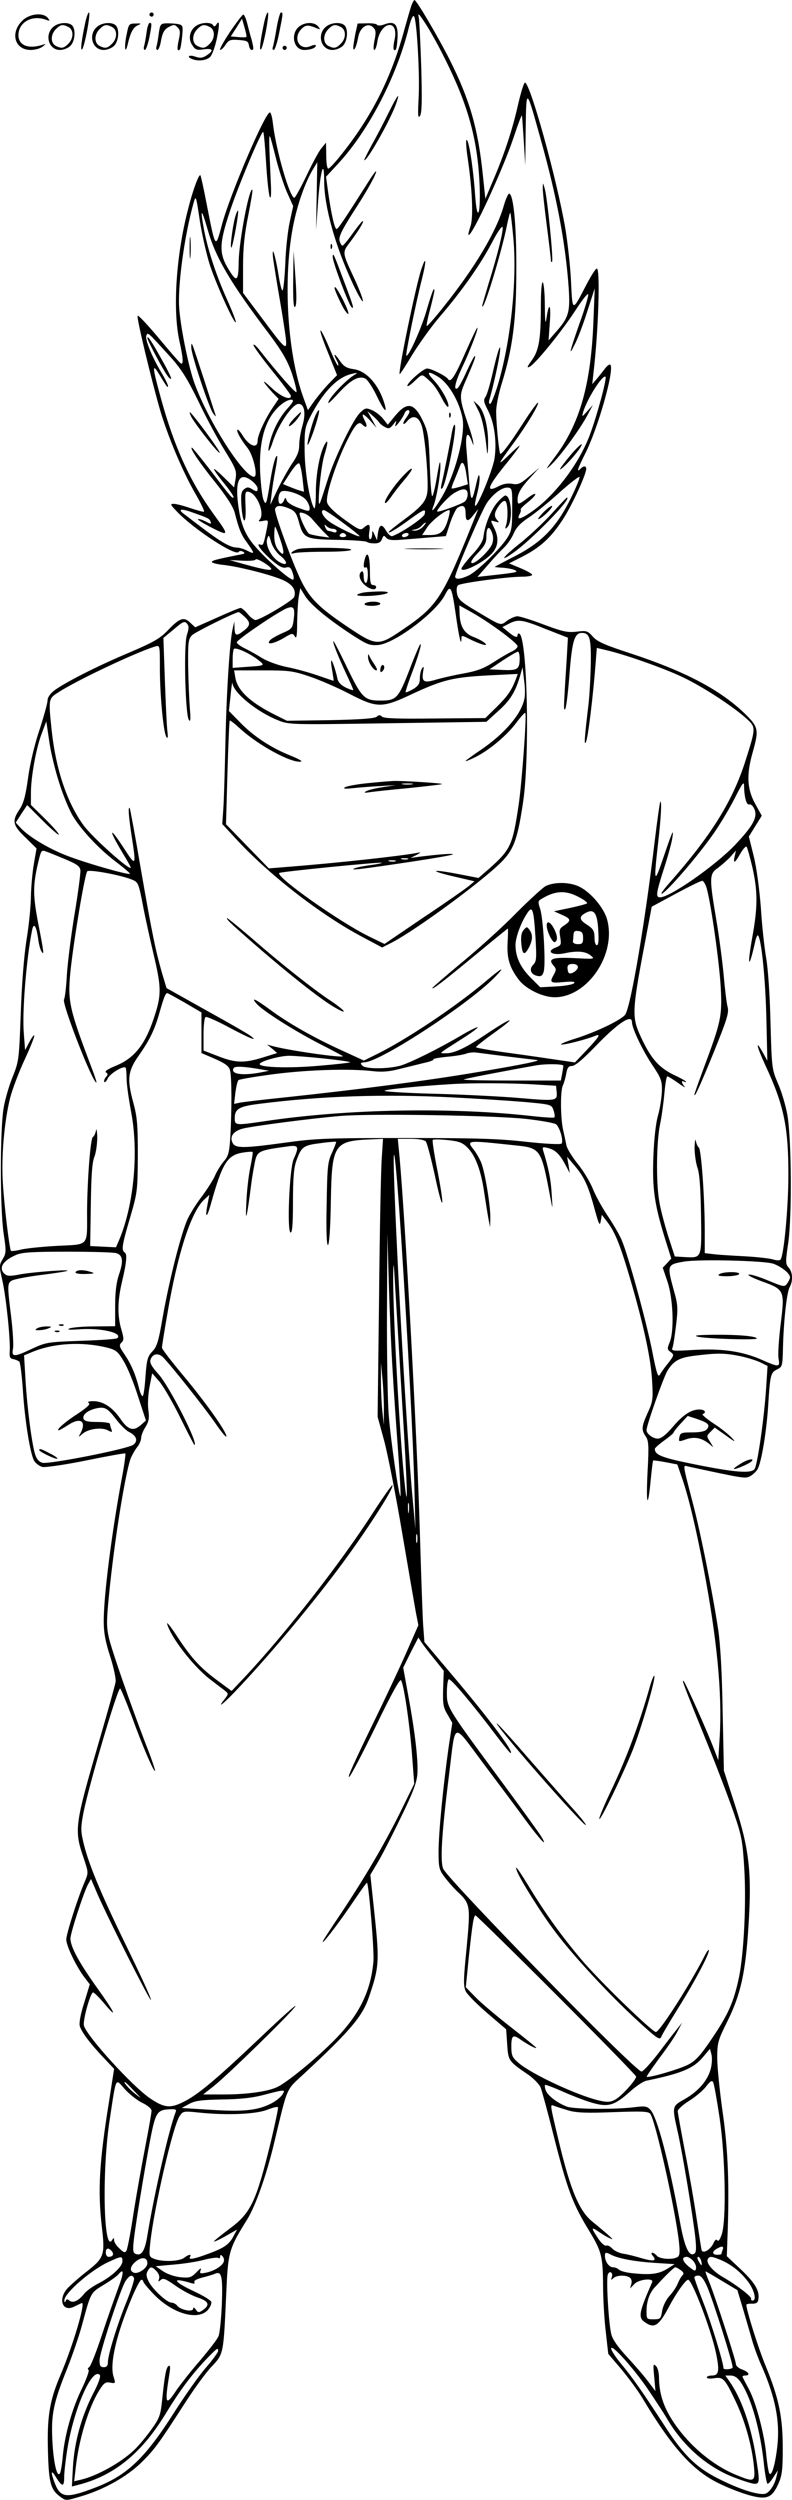 <?xml version="1.0" encoding="UTF-8"?>
<svg xmlns="http://www.w3.org/2000/svg" version="1.0" viewBox="0 0 380.815 1200.725" preserveAspectRatio="xMidYMid meet">
  <g transform="translate(-0.134,1201) scale(0.1,-0.1)" fill="#000000" stroke="none">
    <path d="M1981 11988 c-5 -13 -20 -66 -35 -119 -63 -233 -157 -418 -303 -601 -30 -38 -58 -68 -63 -68 -6 0 -10 28 -10 63 l-1 62 -23 -28 c-13 -16 -45 -76 -72 -133 -27 -56 -53 -103 -57 -104 -22 -1 -87 223 -103 353 -3 31 -10 57 -15 57 -23 0 -191 -393 -230 -537 -32 -121 -31 -122 -74 97 -14 74 -28 136 -30 138 -7 8 -37 -72 -60 -165 -57 -220 -74 -481 -41 -631 19 -85 20 -116 6 -107 -6 4 -54 59 -107 123 -53 63 -98 111 -100 105 -5 -13 65 -302 107 -449 38 -130 111 -303 173 -409 25 -44 43 -81 39 -83 -5 -1 -34 7 -67 18 -32 11 -67 20 -79 20 -17 0 -16 -4 15 -36 80 -85 284 -218 298 -195 4 6 12 6 21 1 11 -7 8 -10 -11 -13 -115 -23 -139 -29 -139 -36 0 -5 28 -12 61 -15 81 -10 240 -51 289 -76 40 -20 56 -47 46 -77 -5 -16 -148 -102 -184 -111 -6 -2 -24 10 -38 27 -14 17 -30 31 -36 31 -6 0 -57 -21 -114 -47 l-104 -46 -24 22 c-31 30 -51 23 -108 -37 -38 -39 -67 -56 -184 -106 -151 -63 -310 -144 -361 -182 -21 -16 -33 -34 -33 -48 0 -13 -18 -77 -39 -142 -24 -71 -46 -165 -55 -232 -12 -87 -22 -122 -41 -150 -37 -55 -33 -76 29 -135 l53 -52 -13 -75 c-7 -41 -13 -110 -14 -153 0 -43 -9 -138 -21 -210 -13 -84 -23 -215 -28 -357 -8 -219 -9 -227 -38 -300 -17 -41 -37 -109 -44 -150 -18 -103 -18 -487 0 -606 13 -85 12 -94 -5 -122 -17 -29 -17 -35 -1 -104 18 -81 39 -284 35 -338 -2 -28 1 -35 17 -38 11 -2 24 -8 29 -12 5 -5 12 -64 17 -132 9 -149 36 -315 55 -345 8 -13 25 -25 39 -29 14 -3 106 10 210 31 102 21 187 36 189 34 2 -2 -4 -51 -15 -109 -50 -267 -89 -573 -89 -697 0 -54 8 -98 31 -169 17 -53 29 -109 26 -123 -2 -14 -38 -143 -80 -287 -118 -406 -120 -423 -72 -563 22 -66 22 -66 3 -111 -34 -79 -88 -249 -88 -276 0 -30 48 -130 87 -181 l26 -34 -27 -89 c-18 -56 -25 -97 -21 -112 10 -30 47 -80 112 -149 l53 -56 -24 -154 c-48 -298 -55 -430 -35 -605 16 -135 11 -149 -72 -214 -39 -30 -81 -68 -95 -83 -45 -53 -21 -114 34 -86 15 7 31 15 36 17 22 11 -41 -204 -105 -353 -50 -119 -62 -196 -57 -363 4 -148 13 -181 60 -215 26 -19 26 -19 100 3 113 34 219 94 290 163 64 64 79 84 212 290 42 65 98 142 125 170 58 61 57 60 70 349 9 203 12 215 101 358 40 64 93 214 129 365 69 286 54 250 150 340 215 200 275 270 306 362 49 141 51 173 28 390 l-21 198 34 57 c19 31 69 128 111 215 58 118 78 171 81 210 5 62 -10 197 -44 381 l-24 132 36 73 37 72 16 -25 c9 -13 36 -49 61 -79 l45 -56 -3 -85 c-2 -74 0 -90 21 -125 l23 -40 -18 -120 c-26 -185 -48 -409 -48 -500 0 -75 3 -86 29 -121 16 -21 43 -52 61 -69 63 -59 64 -66 45 -270 -16 -157 -16 -185 -4 -210 8 -16 55 -63 104 -105 l90 -77 5 -72 c5 -80 6 -81 104 -148 25 -18 51 -45 57 -60 6 -16 33 -113 59 -218 70 -276 93 -338 179 -478 54 -90 61 -116 62 -251 0 -67 6 -168 13 -226 l12 -106 63 -74 c34 -41 79 -102 99 -135 145 -242 244 -352 370 -413 44 -22 110 -47 146 -57 84 -23 109 -13 139 53 18 40 22 65 22 172 0 150 -18 239 -81 393 -36 86 -94 271 -94 297 0 3 12 6 28 5 21 0 28 5 30 23 6 40 -18 79 -86 143 l-66 62 3 86 c10 253 3 427 -23 606 -14 99 -26 216 -26 259 0 76 3 85 51 182 62 126 85 230 99 450 17 256 4 371 -63 579 l-55 170 -6 285 c-3 186 -11 321 -21 390 -29 189 -84 463 -121 605 -53 205 -50 187 -23 181 264 -57 271 -58 294 -48 13 6 30 21 38 34 19 29 44 182 52 308 9 145 12 158 42 172 26 13 27 16 29 103 3 127 18 266 32 292 17 31 15 73 -5 95 -15 17 -15 27 -2 116 19 129 16 505 -4 618 -8 44 -28 112 -45 150 -29 68 -30 72 -36 294 -3 132 -12 260 -21 310 -8 47 -20 153 -25 237 -7 89 -20 191 -34 248 l-24 97 31 50 31 50 -32 58 c-39 71 -42 139 -12 245 31 110 29 122 -37 187 -119 115 -287 203 -548 289 -126 41 -162 57 -183 81 -25 28 -30 30 -78 24 -44 -5 -67 0 -158 34 -58 22 -115 40 -127 40 -11 0 -33 -10 -49 -21 -33 -25 -26 -27 -145 44 -76 45 -90 57 -96 85 -4 19 -2 35 5 41 13 11 238 41 307 41 27 0 49 4 49 9 0 5 -25 19 -56 32 l-55 23 63 32 c85 43 138 91 193 175 43 64 114 217 115 247 0 15 -12 16 -28 0 -20 -20 -14 -1 23 73 62 122 142 405 121 427 -4 4 -16 -5 -27 -20 -11 -14 -29 -37 -40 -50 l-20 -23 6 55 c24 203 33 500 16 500 -6 0 -28 -35 -51 -79 -68 -131 -66 -131 -73 15 -3 71 -16 185 -27 254 -41 240 -171 708 -195 703 -5 -1 -19 -47 -32 -102 -26 -118 -66 -240 -120 -366 l-38 -90 -12 114 c-23 224 -63 362 -160 555 -53 105 -159 286 -169 286 -2 0 -8 -10 -13 -22z m156 -253 c113 -224 160 -390 170 -606 7 -148 -11 -197 -21 -58 -10 143 -32 277 -42 266 -3 -3 -1 -38 5 -79 23 -153 29 -291 15 -333 -7 -21 -12 -41 -10 -43 14 -14 165 312 217 468 21 63 39 111 40 105 1 -5 5 -62 9 -125 l7 -115 2 175 c3 202 2 203 71 -45 79 -281 121 -505 136 -721 7 -114 0 -139 -62 -209 l-35 -40 6 85 c7 89 -4 104 -16 22 -5 -35 -7 -20 -8 60 0 59 -5 109 -10 112 -5 3 -9 -44 -9 -108 0 -166 -9 -219 -44 -267 -23 -32 -25 -38 -9 -30 29 16 156 172 223 276 34 52 58 81 58 70 0 -11 -18 -72 -41 -135 -51 -146 -56 -169 -22 -100 15 30 42 102 60 160 l34 105 -6 -150 c-11 -308 -65 -502 -188 -663 -44 -59 -45 -63 -14 -33 43 41 137 169 173 237 l26 49 -27 -30 c-26 -29 -26 -29 -20 -5 19 64 95 184 108 170 7 -8 -41 -187 -76 -280 -53 -140 -169 -292 -281 -369 -52 -36 -72 -40 -57 -12 6 10 8 20 6 23 -3 3 13 19 36 37 49 40 44 55 -5 17 -42 -31 -46 -32 -46 -5 0 29 17 58 64 108 l41 45 -49 -42 c-42 -36 -54 -41 -81 -36 -21 4 -44 0 -63 -10 -69 -36 -59 -6 41 116 31 39 57 73 57 77 0 3 -23 -17 -51 -44 -60 -58 -56 -49 22 57 62 84 124 187 117 194 -3 2 -35 -42 -71 -98 -65 -101 -101 -148 -110 -148 -5 0 -19 133 -20 200 -1 25 11 86 26 135 54 173 71 307 71 550 1 214 -14 365 -35 365 -4 0 -16 -26 -25 -57 -35 -124 -138 -297 -290 -487 -42 -53 -79 -95 -81 -92 -2 2 5 39 17 82 11 43 20 82 20 88 0 23 -12 -7 -40 -103 -26 -87 -86 -218 -95 -209 -5 4 49 267 75 367 23 92 21 120 -4 44 -27 -84 -111 -491 -103 -500 2 -1 29 40 60 92 32 52 91 135 133 184 105 122 194 248 251 356 26 51 49 83 51 74 4 -19 -24 -132 -68 -273 -16 -54 -30 -101 -30 -105 3 -39 95 263 120 392 7 32 13 57 15 55 2 -2 9 -58 15 -126 18 -203 -14 -500 -76 -704 -15 -48 -31 -88 -36 -88 -5 0 -7 8 -4 18 16 53 45 183 50 222 9 67 -8 22 -34 -92 -12 -53 -27 -104 -34 -114 -11 -15 -9 -25 11 -64 32 -61 44 -154 32 -233 -9 -56 -83 -236 -93 -226 -3 2 2 29 10 59 8 30 13 66 11 80 -2 17 -7 5 -16 -35 -20 -89 -25 -89 -33 0 -3 44 -10 115 -13 158 -8 80 3 103 24 50 10 -26 11 -27 7 -3 -2 14 -11 45 -20 70 -48 142 -48 147 -16 220 39 89 51 120 44 120 -3 0 -20 -33 -39 -74 -18 -41 -38 -77 -44 -81 -20 -12 -11 29 20 95 38 79 81 191 76 196 -2 3 -27 -50 -56 -115 -53 -121 -73 -152 -86 -131 -9 14 -80 50 -100 50 -18 0 -95 -67 -95 -83 0 -6 16 4 35 23 35 33 35 33 57 14 34 -29 46 -45 75 -99 14 -27 28 -45 30 -38 6 17 -32 86 -70 127 -38 40 -29 47 20 17 51 -31 102 -118 118 -198 16 -80 -36 -277 -102 -385 -33 -56 -53 -77 -38 -40 14 33 34 147 34 192 -1 35 -4 25 -16 -45 -8 -49 -18 -94 -23 -98 -4 -5 -9 60 -12 145 -4 131 -8 160 -27 203 -45 100 -79 110 -138 40 l-37 -45 -23 29 c-12 15 -36 34 -53 41 -28 12 -33 11 -56 -11 -34 -31 -126 -221 -159 -329 -15 -47 -30 -94 -35 -105 -16 -39 3 171 21 230 19 61 19 82 0 47 -23 -44 -41 -141 -41 -227 0 -55 -4 -84 -9 -75 -22 38 -45 182 -45 280 -1 97 2 109 28 160 63 121 131 190 202 205 26 6 27 5 9 -6 -35 -21 -106 -93 -122 -124 -10 -21 2 -11 41 31 63 70 103 92 135 75 11 -7 35 -43 53 -81 34 -71 53 -92 39 -42 -27 93 -87 161 -150 169 -34 5 -47 13 -67 42 -24 36 -33 36 -13 -1 6 -11 9 -22 6 -24 -3 -3 -22 36 -43 87 -21 50 -40 87 -42 81 -2 -6 16 -56 39 -112 l41 -102 -40 -41 c-22 -23 -53 -61 -70 -84 l-30 -43 -21 58 c-83 226 -102 616 -41 869 21 89 55 179 87 231 l20 33 -3 -163 -3 -163 10 140 c11 146 29 208 29 97 0 -123 52 -310 136 -491 24 -52 47 -92 50 -88 3 3 -12 45 -34 94 -69 149 -67 137 -23 196 41 55 69 103 54 94 -4 -3 -26 -30 -48 -61 -22 -31 -43 -56 -47 -56 -4 0 -9 9 -13 20 -7 22 7 51 79 163 54 83 96 159 96 174 0 4 -13 -12 -29 -37 -122 -192 -154 -240 -161 -240 -10 0 -26 73 -41 178 l-10 73 62 67 c143 156 276 411 335 645 10 41 20 65 26 59 13 -13 29 -282 22 -397 -4 -80 -3 -96 7 -81 9 14 10 74 6 230 -4 116 -9 225 -12 241 -5 25 -1 22 30 -25 20 -30 62 -104 92 -165z m-856 -510 c5 -81 13 -154 18 -162 5 -9 7 15 5 58 -9 194 -10 239 -5 234 3 -3 15 -49 28 -101 13 -53 37 -127 53 -165 l31 -69 -17 -78 c-9 -42 -19 -132 -21 -200 -3 -67 -9 -125 -13 -127 -4 -3 -13 32 -20 78 -15 94 -34 150 -25 72 4 -27 17 -111 30 -185 13 -74 26 -159 30 -189 8 -70 3 -66 -115 92 l-90 120 0 126 c0 92 7 158 25 246 13 66 22 121 20 123 -15 15 -64 -245 -66 -343 -1 -98 -9 -104 -49 -38 -46 76 -45 121 5 273 39 120 154 394 162 386 3 -2 9 -71 14 -151z m-270 -490 c33 -98 116 -281 124 -273 3 3 -17 54 -44 114 -52 116 -93 242 -110 338 -18 98 -11 97 18 -4 38 -136 109 -257 297 -505 64 -86 88 -128 109 -189 14 -43 24 -83 22 -89 -3 -9 -90 90 -179 203 -15 19 -27 29 -28 23 0 -7 41 -63 90 -124 50 -61 90 -116 90 -120 0 -25 -49 -4 -94 39 -50 47 -46 34 6 -24 l29 -30 -27 -40 c-37 -54 -74 -134 -74 -161 0 -40 -40 -26 -71 24 -12 19 -23 32 -26 29 -6 -6 14 -44 48 -87 29 -36 52 -139 32 -139 -52 0 -233 288 -292 465 -27 84 -61 252 -68 345 -8 107 25 348 69 505 11 39 12 37 30 -85 11 -69 33 -165 49 -215z m-188 -442 c51 -57 79 -102 132 -210 36 -76 93 -182 126 -235 55 -89 59 -100 53 -138 l-7 -41 -48 47 c-27 27 -49 45 -49 41 0 -5 22 -36 50 -70 27 -33 47 -63 44 -66 -6 -6 -9 -3 -117 138 -43 55 -80 101 -83 101 -12 0 33 -68 111 -165 56 -70 88 -120 95 -148 21 -81 31 -106 61 -146 36 -51 36 -55 -1 -36 -16 8 -38 15 -50 15 -30 0 -74 25 -159 89 -41 31 -82 62 -92 70 -35 25 -20 30 34 11 79 -28 85 -30 91 -46 5 -12 0 -12 -25 2 -17 8 -33 13 -36 10 -3 -2 28 -21 67 -41 83 -42 84 -38 11 62 -115 158 -192 326 -256 560 -41 149 -43 172 -10 118 38 -63 44 -71 44 -59 1 5 -14 35 -32 65 -46 77 -79 158 -72 177 7 18 6 18 118 -105z m587 -209 c0 -4 -13 -22 -30 -40 -36 -42 -64 -95 -80 -153 -16 -61 -6 -62 14 0 27 82 94 179 123 179 28 0 36 -44 19 -103 -9 -30 -16 -73 -16 -95 0 -29 -9 -53 -36 -91 -19 -29 -50 -85 -69 -124 l-34 -72 6 50 c3 28 11 79 18 115 7 36 11 67 9 69 -7 8 -22 -47 -34 -125 -17 -107 -20 -115 -32 -84 -6 14 -13 75 -16 136 -6 156 28 263 104 323 25 20 54 28 54 15z m560 -52 c0 -5 -7 -17 -15 -28 -22 -29 -17 -43 5 -16 27 32 56 21 70 -26 16 -54 33 -269 26 -317 -7 -46 -30 -71 -128 -143 -32 -24 -58 -45 -58 -48 0 -8 41 17 104 63 68 49 76 51 69 23 -5 -17 -108 -88 -155 -105 -7 -3 -21 9 -31 27 -20 35 -33 29 -39 -17 l-4 -30 -11 25 c-11 24 -12 24 -12 3 -1 -13 -5 -23 -10 -23 -6 0 -7 16 -4 35 6 38 -1 43 -27 20 -15 -14 -24 -10 -93 40 -50 36 -79 65 -83 82 -8 31 40 181 92 288 41 84 59 104 76 87 22 -22 29 -12 13 18 -20 39 -9 38 28 -2 l29 -33 -22 40 -22 40 23 -20 c13 -11 28 -26 32 -32 4 -7 17 -18 29 -24 18 -10 24 -8 40 12 16 21 17 21 12 4 -5 -17 -2 -16 15 5 11 14 23 33 27 43 5 17 24 24 24 9z m-514 -321 l7 -63 -24 7 c-13 4 -36 13 -51 19 l-26 11 35 54 c19 30 38 50 43 45 5 -5 12 -38 16 -73z m788 18 l7 -45 -38 -12 c-20 -6 -38 -10 -40 -8 -2 2 5 23 16 47 10 24 21 53 25 63 10 28 23 9 30 -45z m501 -114 c-67 -136 -138 -209 -265 -275 -55 -28 -100 -52 -100 -53 0 -1 18 -3 41 -4 22 -2 48 -7 57 -12 17 -9 9 -11 -127 -26 l-54 -6 51 58 c27 32 62 69 77 83 15 14 36 44 46 67 13 30 33 51 71 76 29 19 96 73 148 120 52 47 97 81 98 76 2 -5 -17 -52 -43 -104z m-1531 84 c14 -11 26 -27 26 -35 0 -17 -5 -17 -29 -2 -15 9 -23 9 -36 -2 -14 -11 -16 -27 -13 -77 6 -93 24 -99 20 -7 -3 69 -2 75 14 72 42 -8 81 -107 53 -135 -7 -7 -3 -9 17 -5 26 5 26 4 20 -29 -17 -86 -19 -90 -32 -85 -26 10 2 -29 53 -74 35 -30 53 -40 69 -36 18 5 24 0 32 -24 6 -16 7 -32 3 -34 -11 -7 -130 97 -185 162 -51 59 -71 115 -82 220 -10 104 14 135 70 91z m1250 -136 c0 -91 -3 -105 -26 -140 -36 -54 -143 -158 -183 -177 -38 -18 -65 -21 -65 -6 0 21 128 319 153 355 31 45 74 76 102 73 19 -3 20 -10 19 -105z m-991 46 c9 -12 17 -29 17 -39 0 -18 -2 -18 -52 0 -29 10 -55 26 -58 36 -6 16 -7 16 -13 1 -3 -9 -11 -17 -17 -17 -14 0 -13 43 1 57 16 16 99 -10 122 -38z m777 27 c0 -13 -6 -29 -14 -35 -14 -12 -127 -53 -132 -48 -7 6 52 71 80 88 43 26 66 25 66 -5z m-857 -69 c26 -11 34 -23 44 -59 23 -84 29 -88 185 -91 75 -1 140 -6 144 -10 4 -4 20 -7 36 -7 20 0 31 6 36 21 7 18 10 19 20 6 9 -10 27 -13 65 -10 28 2 90 7 137 11 l85 7 21 64 c12 35 28 67 35 72 27 17 39 9 39 -26 0 -42 11 -44 39 -7 l22 27 -16 -40 c-157 -391 -178 -424 -350 -541 -116 -79 -124 -78 -268 19 -129 87 -174 131 -216 214 -43 87 -133 333 -127 349 7 18 28 18 69 1z m256 -67 c45 -33 81 -62 81 -65 0 -9 -114 46 -147 71 -31 23 -44 54 -24 54 5 0 46 -27 90 -60z m506 13 c-17 -57 -36 -73 -87 -73 l-37 0 25 38 c22 32 86 82 106 82 4 0 1 -21 -7 -47z m-653 4 c10 -12 33 -37 50 -56 l33 -33 -44 6 c-24 4 -48 9 -53 12 -10 6 -33 50 -43 82 -6 22 -5 23 17 17 12 -4 31 -16 40 -28z m533 -37 c-10 -11 -28 -19 -39 -19 -20 2 -20 2 1 6 12 2 27 11 33 19 7 8 15 14 18 14 3 0 -3 -9 -13 -20z m-433 -10 c10 0 18 -5 18 -11 0 -6 -7 -8 -16 -5 -9 3 -19 6 -24 6 -4 0 -11 8 -15 18 -5 14 -4 15 6 5 7 -7 21 -13 31 -13z m-253 -52 c23 -68 19 -86 -10 -49 -12 15 -19 39 -19 67 0 24 2 44 4 44 2 0 14 -28 25 -62z m316 22 c3 -5 -3 -10 -15 -10 -12 0 -18 5 -15 10 3 6 10 10 15 10 5 0 12 -4 15 -10z m300 0 c-3 -5 -13 -10 -21 -10 -8 0 -12 5 -9 10 3 6 13 10 21 10 8 0 12 -4 9 -10z m-615 -100 c40 -32 33 -53 -8 -28 -36 22 -66 80 -56 110 7 21 9 20 19 -16 7 -23 25 -50 45 -66z m-47 -58 c13 -16 -23 -11 -131 19 l-67 19 63 -3 c34 -2 62 1 62 5 0 11 57 -21 73 -40z m891 -232 c15 -105 26 -149 26 -106 0 15 3 15 38 -3 20 -10 48 -22 62 -26 41 -12 7 17 -43 36 -46 18 -65 53 -66 117 l-1 34 61 -34 c87 -49 219 -147 219 -162 0 -7 -12 -18 -27 -25 -16 -7 -55 -30 -89 -52 -47 -30 -79 -42 -145 -54 -46 -8 -106 -22 -133 -30 -57 -17 -68 -10 -60 40 4 23 3 27 -5 15 -6 -8 -11 -30 -11 -48 0 -26 -7 -36 -32 -52 -18 -10 -34 -17 -36 -15 -2 2 10 39 26 82 34 88 55 161 43 147 -4 -5 -27 -58 -50 -119 -54 -140 -64 -150 -140 -150 -78 0 -90 12 -163 163 -32 67 -61 122 -63 122 -7 0 20 -68 59 -152 20 -42 36 -79 36 -82 0 -3 -16 2 -35 11 -23 11 -38 26 -41 43 -10 45 -26 91 -30 87 -2 -2 0 -25 5 -50 4 -26 8 -47 6 -47 -1 0 -34 11 -74 25 -40 14 -108 33 -150 41 -44 9 -95 28 -121 44 -25 16 -62 36 -82 46 -21 10 -38 23 -38 29 0 12 200 148 242 164 32 12 39 1 31 -58 -5 -38 -9 -43 -54 -62 -27 -12 -54 -27 -60 -35 -19 -23 17 -17 66 11 41 25 44 25 54 8 8 -14 11 3 11 67 1 47 4 103 8 125 l7 40 23 -37 c26 -42 109 -111 227 -188 73 -47 84 -51 126 -48 79 8 278 157 320 241 27 52 32 43 53 -103z m-1017 -2 c30 -28 29 -42 -3 -67 -36 -28 -44 -26 -45 12 l-1 32 -8 -35 c-14 -60 -30 -306 -35 -555 -3 -132 -7 -272 -10 -311 l-5 -72 63 -68 c158 -173 412 -370 614 -476 l92 -49 43 22 c120 61 467 317 542 401 50 55 68 108 93 279 32 218 20 781 -18 805 -5 3 -9 0 -9 -5 0 -16 -12 -13 -44 13 l-29 24 31 16 c45 23 63 21 179 -26 l105 -41 -6 -106 c-4 -58 -9 -140 -11 -181 -3 -52 -2 -68 5 -53 5 12 14 89 20 170 12 154 24 193 59 193 38 0 45 -26 43 -147 -1 -63 -6 -151 -11 -196 -20 -167 -22 -203 -12 -180 10 22 33 209 46 374 l6 77 42 -10 c90 -20 288 -90 376 -133 99 -48 241 -141 303 -198 44 -40 44 -43 -5 -197 -61 -195 -164 -361 -367 -591 -30 -34 -46 -57 -35 -51 28 14 166 174 238 275 33 45 81 125 108 177 41 81 48 90 48 64 1 -54 12 -93 25 -88 7 3 18 -7 24 -21 18 -39 -5 -81 -93 -174 -96 -100 -312 -251 -360 -251 -22 0 -19 20 19 139 19 58 37 124 40 146 8 51 1 35 -45 -100 -42 -124 -45 -115 -24 70 15 128 19 212 11 204 -2 -2 -14 -85 -26 -184 -47 -394 -113 -784 -141 -836 -13 -25 -144 -88 -249 -120 -41 -13 -68 -25 -60 -26 14 -3 123 25 164 42 29 12 17 -7 -44 -71 l-54 -57 -76 11 c-41 6 -148 22 -237 34 -90 12 -163 25 -163 28 0 4 36 32 80 64 127 90 99 86 -38 -6 -91 -61 -148 -88 -187 -87 -34 0 -42 -7 82 72 41 26 73 50 71 53 -3 2 -40 -16 -82 -41 -109 -64 -245 -131 -291 -144 -63 -16 -164 -16 -181 0 -12 13 -10 15 13 17 82 7 509 287 628 413 49 51 30 42 -50 -26 -144 -121 -376 -276 -519 -347 l-65 -32 -107 49 c-134 61 -259 132 -345 196 -71 52 -94 62 -63 27 30 -34 182 -130 303 -192 61 -31 111 -58 111 -59 0 -10 -265 28 -340 49 l-25 7 25 -20 24 -21 -68 -21 c-90 -28 -132 -27 -216 6 l-70 27 0 78 c0 42 4 80 10 83 5 3 56 -19 113 -50 100 -53 142 -70 104 -41 -10 8 -105 63 -212 122 l-193 108 -21 70 c-32 112 -48 189 -102 499 -27 160 -52 293 -54 296 -9 8 -5 -42 10 -139 22 -141 20 -144 -36 -57 -74 114 -79 98 -7 -22 21 -34 38 -65 38 -68 0 -20 -185 145 -227 203 -80 110 -133 269 -153 454 -16 153 -16 154 31 184 83 55 374 193 467 221 22 6 22 6 22 -103 0 -129 17 -309 31 -331 7 -12 9 -3 5 29 -3 25 -8 135 -12 245 l-7 201 51 42 c43 37 51 40 62 27 11 -13 10 -23 0 -55 -16 -48 -8 -378 9 -407 8 -14 10 0 5 57 -3 41 -7 132 -8 202 -1 115 1 129 19 147 16 16 207 110 224 111 3 0 15 -10 28 -22z m62 -205 c39 -30 40 -30 -51 -36 l-68 -5 0 42 c0 24 3 45 6 49 9 9 72 -19 113 -50z m1261 5 c0 -53 -10 -59 -81 -56 l-64 3 64 43 c35 23 68 42 73 42 4 0 8 -15 8 -32z m23 -193 c-14 -74 -94 -168 -210 -247 -40 -27 -73 -51 -73 -53 0 -3 22 6 48 19 68 34 153 106 197 166 21 28 40 49 42 46 8 -7 -16 -333 -32 -443 -29 -193 -38 -213 -141 -305 l-52 -45 -98 19 c-131 25 -144 17 -20 -12 l99 -23 -29 -24 c-16 -13 -113 -81 -217 -150 l-187 -127 -78 38 c-137 67 -446 285 -428 303 5 6 488 54 493 49 2 -2 -22 -7 -53 -11 -32 -4 -67 -11 -78 -16 -27 -11 26 -5 273 32 107 16 197 32 200 35 6 6 -65 1 -161 -11 l-43 -6 30 15 c17 9 21 14 10 11 -71 -15 -388 -50 -646 -70 l-75 -6 -103 106 -103 106 7 247 c4 136 9 249 11 251 2 2 24 -15 49 -38 87 -80 248 -168 294 -159 8 2 -16 15 -54 30 -90 36 -177 93 -241 160 l-52 53 8 75 c4 41 8 68 9 59 4 -46 117 -138 220 -179 53 -21 61 -21 527 -14 l474 7 55 50 c59 52 84 93 106 167 l13 45 7 -60 c5 -33 6 -73 2 -90z m-1031 105 c49 -17 135 -54 190 -83 134 -69 156 -69 304 1 145 67 194 79 364 88 l141 7 -10 -27 c-21 -54 -41 -82 -93 -133 l-53 -52 -242 -2 c-177 -2 -246 0 -255 9 -9 9 -15 9 -26 -1 -11 -8 -78 -13 -223 -16 l-208 -3 -62 31 c-115 58 -176 115 -186 176 l-6 35 138 0 c126 0 144 -2 227 -30z m-1206 -510 c18 -58 47 -127 63 -155 41 -70 130 -165 212 -226 38 -29 67 -54 65 -56 -7 -7 -210 51 -303 87 -88 34 -183 91 -222 133 l-24 26 27 42 28 42 74 -74 c40 -40 76 -71 78 -68 3 3 -26 36 -64 74 l-70 69 0 57 c0 77 25 216 52 286 l22 58 14 -95 c7 -52 29 -142 48 -200z m3333 -406 c26 -115 26 -190 0 -333 -27 -151 -17 -163 15 -17 4 15 9 26 12 23 16 -16 35 -200 40 -387 l5 -215 -21 38 c-39 70 -31 32 11 -59 90 -192 112 -300 111 -534 0 -146 -21 -375 -37 -399 -3 -6 -18 -6 -38 0 -17 5 -79 12 -137 15 -58 3 -124 7 -147 10 l-43 5 0 117 c-1 159 -17 384 -29 391 -5 3 -11 17 -14 31 -2 14 -5 0 -6 -31 0 -31 6 -75 14 -98 10 -29 15 -96 17 -226 3 -211 5 -207 -77 -203 l-49 3 -33 101 c-17 56 -37 130 -42 165 -16 93 -13 287 4 368 8 38 17 106 21 150 4 45 10 81 14 81 4 0 27 -14 51 -31 24 -17 38 -26 32 -18 -15 16 -17 33 -3 24 6 -3 10 -4 10 -1 0 3 -24 17 -54 31 -72 34 -110 75 -154 165 -57 120 -57 120 27 560 l16 85 115 62 c63 34 120 62 127 62 7 1 17 -17 23 -38 22 -82 61 -361 67 -477 7 -136 1 -162 -83 -387 -24 -65 -44 -121 -44 -125 1 -15 25 37 95 208 62 154 72 185 65 213 -5 17 -13 86 -19 152 -6 66 -22 188 -36 270 -34 201 -33 218 8 246 17 13 44 36 60 53 l27 31 -6 -27 c-9 -39 1 -35 27 12 13 22 26 37 30 33 4 -5 16 -49 28 -99z m-3304 39 c57 -24 71 -34 73 -54 1 -13 -11 -107 -28 -209 -17 -102 -33 -232 -37 -290 -3 -58 -9 -112 -14 -121 -10 -21 137 -399 156 -399 2 0 -7 30 -22 68 -109 288 -117 322 -103 465 14 139 69 470 81 482 10 10 162 -18 215 -40 30 -12 32 -17 53 -126 12 -63 36 -170 52 -238 35 -147 36 -187 8 -277 -45 -146 -97 -215 -193 -254 -37 -15 -53 -26 -45 -31 10 -6 10 -11 -1 -23 -7 -9 -10 -19 -7 -23 4 -3 11 5 17 18 11 23 74 61 85 51 3 -3 5 -27 5 -53 0 -26 10 -96 21 -155 38 -195 15 -447 -56 -618 l-16 -37 -62 3 -62 3 3 195 c2 144 6 205 17 233 8 20 14 63 14 95 -1 31 -4 46 -6 32 -3 -14 -9 -28 -15 -31 -12 -7 -27 -208 -28 -359 0 -170 12 -156 -143 -164 -73 -4 -151 -12 -175 -18 -23 -6 -45 -8 -48 -6 -7 8 -32 211 -39 328 -8 123 7 295 35 406 11 43 43 127 71 187 28 60 48 111 45 114 -2 3 -13 -12 -24 -33 l-20 -38 -6 79 c-9 101 12 361 40 499 8 37 20 18 29 -44 3 -25 10 -52 16 -60 14 -23 11 -3 -17 141 -26 137 -25 184 7 311 9 33 12 36 32 28 12 -4 54 -21 92 -37z m1648 0 c-7 -2 -21 -2 -30 0 -10 3 -4 5 12 5 17 0 24 -2 18 -5z m-60 -10 c-7 -2 -21 -2 -30 0 -10 3 -4 5 12 5 17 0 24 -2 18 -5z m-1013 -679 l80 -47 0 -97 0 -98 65 -28 c50 -22 67 -35 72 -54 9 -30 9 -191 2 -317 -5 -80 -9 -95 -33 -123 -15 -18 -33 -48 -41 -67 -8 -19 -36 -63 -61 -97 -26 -33 -58 -84 -71 -112 -31 -69 -86 -285 -118 -463 -21 -124 -29 -149 -51 -172 -23 -24 -27 -39 -33 -118 -3 -49 -9 -93 -13 -96 -4 -4 -12 13 -18 36 -17 69 -39 118 -70 164 -25 36 -27 44 -15 56 13 12 12 21 0 63 -19 63 -19 133 1 221 24 100 28 142 15 149 -17 11 -13 36 26 168 35 121 36 127 37 298 0 153 -3 185 -23 259 -29 107 -25 147 27 220 54 77 78 127 101 210 20 70 28 91 37 91 2 0 40 -21 84 -46z m2150 -94 c0 -28 49 -131 93 -198 47 -70 52 -82 51 -132 -1 -30 -9 -82 -18 -115 -11 -36 -20 -115 -23 -200 -6 -155 5 -230 57 -398 l29 -92 -20 -22 -21 -22 23 -68 c27 -81 33 -237 10 -291 -12 -30 -12 -34 5 -46 17 -13 17 -16 -11 -52 -17 -21 -35 -46 -41 -57 -9 -15 -16 7 -38 120 -30 147 -114 454 -146 528 -10 24 -41 77 -68 117 -27 40 -59 99 -71 130 -13 32 -45 85 -72 118 -27 34 -51 73 -54 88 -3 15 -10 48 -16 75 -13 58 -14 189 -1 214 5 10 12 35 16 56 5 29 11 37 28 37 14 0 53 33 112 94 110 114 176 157 176 116z m-595 -165 c65 -8 126 -15 135 -16 33 -2 -58 -21 -285 -59 -237 -40 -551 -81 -915 -120 -107 -11 -208 -23 -224 -26 l-29 -6 6 53 c4 29 10 56 15 61 4 4 82 17 172 29 166 21 363 27 475 14 43 -5 79 -2 125 10 36 9 89 22 118 29 29 6 50 14 47 17 -3 4 26 9 64 13 38 3 80 10 93 15 12 5 37 8 53 5 17 -2 84 -11 150 -19z m-887 -9 c67 -7 124 -15 127 -18 3 -2 -65 -10 -150 -17 -147 -13 -285 -8 -285 8 0 13 93 39 140 40 25 0 100 -6 168 -13z m1152 -35 c0 -5 -3 -23 -6 -40 l-6 -31 -236 0 c-129 0 -233 2 -231 5 4 4 213 44 349 68 47 8 130 7 130 -2z m-1450 -18 l35 -6 -40 -8 c-89 -17 -148 -8 -130 21 6 10 50 8 135 -7z m1315 -72 l100 -6 3 -31 c4 -42 -3 -43 -178 -28 -80 7 -255 16 -390 20 -135 3 -251 10 -259 14 -12 6 154 23 324 33 91 6 298 5 400 -2z m-397 -62 c119 -6 275 -16 346 -22 129 -12 129 -12 139 -40 5 -16 7 -31 4 -34 -3 -3 -50 0 -104 6 -390 44 -892 35 -1287 -24 -142 -21 -146 -21 -146 14 0 45 21 57 117 69 300 38 597 48 931 31z m350 -103 c73 -8 139 -20 147 -26 19 -16 37 -82 26 -93 -5 -5 -80 -1 -172 9 -131 15 -248 18 -579 18 -373 0 -431 -2 -575 -22 -204 -28 -241 -28 -255 -2 -16 30 3 57 48 69 46 12 328 49 471 61 145 12 726 3 889 -14z m-691 -188 c-4 -51 -10 -352 -13 -668 l-7 -575 32 -117 c17 -64 56 -262 86 -440 30 -177 60 -350 66 -383 l12 -61 -48 -109 c-26 -61 -88 -193 -137 -295 -131 -269 -159 -332 -147 -324 7 4 64 113 127 242 77 160 117 231 122 221 14 -26 40 -201 52 -351 l11 -146 -66 -134 c-76 -154 -172 -317 -284 -485 -44 -65 -83 -125 -87 -133 -19 -38 62 66 131 167 42 62 77 112 79 110 9 -10 35 -326 31 -377 -13 -149 -72 -265 -198 -389 -85 -85 -219 -194 -264 -215 -45 -22 -147 -36 -258 -36 l-99 0 51 40 c68 54 379 358 393 384 6 12 -67 -54 -163 -145 -215 -204 -306 -281 -376 -315 -64 -32 -93 -28 -161 18 -86 59 -300 294 -317 348 -7 23 31 160 44 160 5 0 28 -23 51 -50 71 -85 55 -49 -31 71 -86 120 -129 198 -129 238 0 26 62 217 84 259 l15 27 32 -75 c55 -125 251 -512 256 -506 4 3 -51 122 -120 263 -127 261 -185 402 -207 504 -11 47 -10 69 4 139 29 140 162 590 175 590 3 0 28 -60 55 -132 53 -146 107 -271 113 -264 2 2 -18 62 -46 132 -78 204 -160 441 -176 507 -12 54 -12 81 1 211 25 255 78 582 104 652 6 14 19 38 30 52 11 13 20 34 20 45 0 11 9 35 21 53 16 27 19 42 14 79 -4 25 -2 74 5 112 l13 67 34 -39 c19 -22 64 -99 100 -172 36 -73 67 -133 69 -133 23 0 -119 280 -172 339 -33 36 -44 56 -39 70 9 28 35 34 58 14 31 -29 200 -241 256 -322 28 -41 51 -68 51 -60 0 23 -101 165 -209 294 -55 66 -101 125 -101 132 0 6 11 77 25 156 49 292 114 495 178 555 l25 23 -9 -47 c-13 -68 -3 -66 16 2 55 197 79 236 154 248 24 4 45 5 47 3 2 -2 -3 -35 -11 -73 -8 -38 -17 -114 -19 -169 -6 -109 2 -80 23 85 6 47 16 102 21 122 11 39 23 44 158 62 49 7 52 -2 25 -62 -20 -46 -33 -352 -14 -352 8 0 11 47 11 148 0 108 4 161 15 193 25 71 34 78 116 88 40 6 75 8 76 7 2 -2 -7 -25 -19 -52 -21 -44 -23 -67 -26 -246 -3 -128 0 -198 6 -198 6 0 12 76 14 203 5 287 13 298 207 305 l44 2 -6 -92z m212 79 c6 -8 25 -80 43 -162 40 -188 50 -170 13 21 -16 79 -26 146 -23 149 3 3 35 3 72 -1 56 -6 71 -12 96 -37 39 -40 65 -113 80 -218 7 -46 16 -102 20 -124 l8 -40 1 45 c1 59 -26 222 -44 266 -8 19 -24 47 -35 61 -37 47 -38 47 195 22 128 -13 128 -15 174 -259 10 -53 10 -53 5 25 -4 69 -14 121 -41 209 -5 17 -2 18 23 12 36 -9 57 -30 84 -81 l21 -40 -6 39 -7 40 38 -45 c45 -53 65 -97 95 -209 20 -72 24 -81 29 -55 l5 30 27 -35 c38 -50 63 -114 113 -285 63 -217 97 -377 102 -481 5 -84 3 -97 -21 -149 -30 -67 -32 -82 -10 -114 14 -20 16 -43 9 -170 -8 -161 1 -186 15 -41 5 51 10 93 12 95 2 1 28 -2 59 -8 l57 -11 26 -75 c30 -89 64 -232 100 -421 65 -343 90 -602 78 -810 l-7 -115 -19 50 c-32 85 -137 319 -147 330 -12 12 -2 -15 114 -301 47 -116 104 -266 127 -333 38 -110 42 -135 50 -266 10 -168 -2 -405 -25 -520 -25 -119 -51 -179 -129 -294 -57 -85 -80 -109 -116 -128 -43 -22 -191 -65 -199 -58 -2 2 26 42 61 90 36 47 75 104 87 128 l22 42 -23 -29 c-13 -16 -54 -69 -91 -118 -37 -48 -74 -88 -81 -88 -30 0 -919 909 -953 973 -16 33 -9 163 28 457 32 257 13 252 165 49 72 -96 163 -217 202 -271 70 -95 111 -138 77 -81 -9 16 -94 133 -187 259 -267 361 -268 362 -268 433 0 33 4 62 9 65 9 6 115 -120 229 -271 35 -46 65 -83 68 -83 21 0 -102 164 -290 386 l-124 147 -6 81 c-3 44 -10 248 -16 451 -14 476 -70 1493 -98 1803 l-8 82 62 0 c39 0 66 -5 73 -13z m-119 -457 c32 -492 59 -996 64 -1210 l5 -195 -14 150 c-27 291 -76 1144 -89 1540 -7 223 9 89 34 -285z m-41 -640 c5 -91 17 -263 26 -384 9 -120 14 -220 12 -222 -7 -8 -48 272 -57 396 -5 69 -9 292 -8 495 l2 370 7 -245 c4 -135 12 -319 18 -410z m-1329 561 c32 -9 36 -38 13 -104 -12 -36 -18 -82 -18 -149 l0 -98 -100 -1 c-55 0 -109 -5 -120 -10 -14 -6 1 -7 45 -4 103 8 212 -16 186 -42 -4 -5 -83 -10 -174 -13 -162 -6 -169 -7 -236 -38 -89 -42 -100 -41 -92 1 3 18 -1 86 -9 152 -19 154 -19 162 5 175 12 6 74 18 138 26 64 8 122 17 127 20 18 8 -169 -6 -227 -17 -45 -9 -61 -9 -73 1 -33 28 -11 65 55 93 28 12 80 15 245 15 116 0 221 -3 235 -7z m1375 -719 c27 -425 30 -578 7 -337 -24 265 -53 809 -50 960 1 63 3 50 9 -60 5 -77 20 -330 34 -563z m1785 668 c39 -14 80 -47 80 -65 0 -6 -6 -19 -14 -30 -12 -17 -16 -17 -90 14 -43 18 -85 31 -94 29 -9 -2 18 -16 61 -32 111 -40 112 -43 92 -206 -9 -73 -14 -148 -10 -167 7 -41 2 -41 -84 -3 -92 40 -191 54 -325 46 -101 -6 -108 -5 -101 11 4 10 11 59 17 108 10 81 9 98 -11 168 -33 121 -32 123 47 137 70 13 390 5 432 -10z m-3203 -403 c42 -11 51 -18 79 -65 18 -29 49 -105 69 -169 l38 -116 -26 -23 c-35 -30 -61 -22 -98 33 -38 54 -82 83 -129 83 -22 0 -30 -3 -22 -9 9 -5 -6 -20 -51 -50 -61 -39 -109 -81 -93 -81 3 0 24 12 46 26 58 38 88 18 59 -39 -12 -22 -12 -22 9 -4 26 24 92 33 122 17 20 -11 22 -10 17 5 -4 9 -7 21 -7 26 0 5 -27 9 -60 9 -46 0 -62 4 -67 15 -7 20 21 42 64 51 39 8 52 0 95 -56 19 -25 45 -50 58 -57 37 -18 47 -43 23 -62 -24 -20 -405 -95 -438 -87 -15 4 -27 17 -34 38 -16 48 -39 225 -47 360 l-7 118 39 16 c103 43 239 51 361 21z m3045 -41 c36 -8 81 -22 98 -31 l32 -16 -7 -107 c-9 -141 -42 -372 -56 -389 -18 -21 -95 -15 -280 22 -165 33 -199 46 -199 76 0 4 20 22 45 40 25 18 45 35 45 38 0 3 15 23 34 43 l34 37 46 -15 c53 -18 63 -29 46 -49 -8 -10 -32 -15 -70 -15 -52 0 -58 -2 -62 -23 -4 -23 -4 -23 33 -10 42 14 77 6 114 -25 19 -17 19 -17 1 12 -18 28 -18 29 2 49 l20 20 54 -38 c45 -33 49 -34 28 -11 -14 15 -53 47 -88 69 -34 23 -58 43 -52 45 20 7 10 22 -15 22 -41 0 -79 -25 -130 -85 -32 -37 -55 -55 -71 -55 -23 0 -54 23 -54 41 0 23 82 255 101 286 30 48 58 63 136 72 104 13 142 12 215 -3z m-1715 -266 l0 -65 -7 65 c-4 36 -7 103 -7 150 l0 85 8 -85 c4 -47 7 -114 6 -150z m120 -482 c-2 -13 -4 -5 -4 17 -1 22 1 32 4 23 2 -10 2 -28 0 -40z m40 -145 c-3 -10 -5 -2 -5 17 0 19 2 27 5 18 2 -10 2 -26 0 -35z m670 -2175 c211 -211 383 -387 383 -392 0 -17 -72 -96 -101 -111 -22 -12 -38 -13 -73 -5 -105 23 -332 129 -393 183 -29 25 -33 35 -33 78 0 54 8 59 48 30 34 -23 72 -43 72 -37 0 2 -55 47 -122 99 -68 53 -144 117 -170 144 l-47 48 14 140 c18 169 24 205 33 205 3 0 179 -172 389 -382z m742 -354 c-14 -56 -60 -109 -125 -146 -62 -35 -62 -33 -34 -158 24 -106 75 -416 85 -511 5 -49 4 -69 -6 -74 -25 -16 -47 34 -69 157 -52 284 -108 498 -141 534 -17 18 -26 19 -76 13 -92 -12 -287 -10 -324 2 -45 16 -96 54 -104 80 -4 11 -5 22 -3 25 3 2 45 -14 94 -36 49 -21 114 -46 144 -53 68 -18 99 -8 172 58 28 25 62 48 77 51 169 35 227 59 272 113 l34 40 7 -26 c4 -15 3 -46 -3 -69z m-2734 -164 c27 -13 45 -29 45 -38 0 -10 -13 -84 -29 -167 -16 -82 -42 -227 -57 -321 -14 -95 -30 -178 -35 -185 -6 -11 -14 -8 -33 11 -15 13 -26 31 -26 39 0 14 -2 14 -10 1 -41 -65 -49 337 -11 580 32 211 26 198 72 146 22 -24 59 -54 84 -66z m2776 -70 c28 -187 34 -498 10 -564 -8 -23 -16 -34 -20 -27 -5 7 -12 3 -19 -13 -14 -31 -50 -53 -57 -34 -2 7 -13 78 -25 158 -12 80 -37 224 -56 320 -18 96 -34 182 -34 190 0 8 25 31 56 50 30 19 67 50 81 69 19 25 28 30 33 20 5 -8 18 -84 31 -169z m-2816 128 c40 -41 40 -41 5 -14 -31 25 -57 56 -48 56 2 0 22 -19 43 -42z m713 -20 c-8 -12 -31 -30 -50 -40 -65 -34 -133 -42 -288 -32 l-145 9 35 19 c29 16 57 20 160 22 87 1 148 8 200 22 103 27 106 27 88 0z m-52 -215 c-73 -300 -98 -352 -201 -428 -41 -31 -75 -58 -75 -61 0 -3 25 8 55 25 l56 32 -15 -28 c-21 -42 -44 -59 -120 -87 -72 -27 -101 -32 -91 -16 9 15 -7 12 -29 -5 -23 -17 -102 -20 -142 -5 -26 10 -27 11 -20 78 17 161 108 559 141 608 16 24 18 25 93 17 136 -14 271 -8 327 13 28 11 51 17 53 12 2 -4 -13 -74 -32 -155z m1429 140 c39 -11 87 -13 216 -8 136 5 168 4 177 -8 24 -29 121 -462 138 -616 5 -49 4 -65 -7 -72 -23 -14 -85 -10 -99 6 -7 8 -17 15 -22 15 -6 0 -5 -7 2 -15 21 -25 5 -28 -52 -12 -29 9 -69 19 -89 22 -20 3 -44 14 -54 25 -9 10 -22 17 -29 14 -7 -3 -25 13 -39 35 -34 51 -34 57 1 33 15 -10 38 -25 52 -31 22 -11 21 -9 -6 16 -18 15 -50 43 -73 61 -65 52 -107 153 -164 392 -42 176 -42 174 -21 165 11 -4 42 -14 69 -22z m-1890 -10 c-32 -84 -102 -389 -135 -590 -12 -74 -28 -100 -56 -89 -13 5 -15 16 -9 69 10 89 70 449 90 535 18 78 29 90 89 91 23 1 27 -2 21 -16z m2631 -659 c-3 -9 -6 -18 -6 -20 0 -2 -9 -4 -20 -4 -25 0 -26 16 -2 29 25 15 35 13 28 -5z m-2937 -7 c12 -15 5 -27 -16 -27 -7 0 -13 9 -13 20 0 23 13 26 29 7z m2399 -16 c34 -19 118 -34 212 -40 l95 -6 -38 -24 c-40 -24 -81 -29 -170 -19 -27 3 -53 10 -60 17 -6 6 -19 11 -29 11 -18 0 -38 28 -38 54 0 19 4 19 28 7z m-1861 -35 c-8 -21 -47 -44 -85 -52 -29 -6 -32 -4 -26 12 5 13 -1 10 -20 -10 -25 -25 -32 -28 -76 -24 -29 3 -64 15 -85 29 l-35 24 88 8 c48 4 113 14 145 23 32 8 62 12 68 9 5 -4 9 -1 9 6 0 10 3 10 11 2 7 -7 9 -18 6 -27z m-487 3 c0 -26 -51 -73 -114 -106 -28 -14 -58 -36 -69 -49 -27 -35 -55 -48 -72 -34 -10 8 -14 8 -18 -2 -4 -9 -6 -8 -6 3 -2 33 126 144 209 183 67 31 70 31 70 5z m120 -10 c0 -23 -44 -53 -65 -45 -23 8 -18 32 11 55 29 23 54 18 54 -10z m2624 12 c10 -11 16 -27 14 -37 -3 -15 -7 -13 -36 10 -31 27 -35 46 -8 46 7 0 21 -9 30 -19z m39 -1 c3 -11 3 -20 1 -20 -2 0 -8 9 -14 20 -6 11 -7 20 -2 20 6 0 12 -9 15 -20z m94 5 c52 -22 99 -60 134 -108 28 -39 39 -87 19 -87 -5 0 -9 4 -7 9 3 10 -70 66 -136 104 -50 29 -83 69 -72 87 8 14 19 13 62 -5z m-2712 -55 c10 -11 15 -26 11 -36 -5 -14 -4 -15 8 -5 12 11 25 5 72 -28 31 -22 78 -47 105 -56 54 -18 61 -35 27 -60 -21 -14 -24 -14 -35 2 -9 11 -13 12 -13 4 0 -18 -61 -6 -76 14 -6 8 -19 15 -28 15 -22 0 -92 65 -110 102 -11 22 -13 35 -5 49 12 24 21 24 44 -1z m2521 5 c12 -9 15 -17 8 -22 -5 -5 -16 -22 -23 -39 -6 -17 -25 -45 -41 -62 -16 -18 -31 -48 -35 -72 -6 -38 -9 -40 -41 -40 -33 0 -34 1 -34 39 0 47 14 87 40 115 53 58 92 96 99 96 4 0 16 -7 27 -15z m-2707 -87 c-17 -46 -53 -148 -79 -227 -26 -79 -53 -147 -60 -151 -7 -4 -8 -10 -3 -13 5 -3 -10 -44 -33 -92 -46 -94 -82 -222 -91 -324 -3 -36 -9 -72 -13 -80 -14 -26 -32 52 -37 159 -6 124 5 179 72 345 24 61 56 153 70 205 44 162 41 156 104 195 32 19 64 42 71 50 28 34 28 10 -1 -67z m499 -77 c-3 -69 -10 -138 -16 -152 -5 -14 -45 -65 -87 -115 -43 -49 -93 -113 -113 -141 -55 -84 -60 -74 -36 76 5 30 4 42 -4 37 -12 -7 -19 -47 -31 -163 -8 -75 -12 -87 -54 -145 -25 -35 -62 -79 -84 -99 -62 -58 -175 -121 -251 -139 l-34 -8 7 61 c15 139 61 290 113 375 23 37 31 42 53 38 26 -5 27 -5 16 30 -19 62 15 205 90 382 19 45 39 82 44 82 5 0 9 -4 9 -8 0 -5 22 -32 50 -61 89 -93 211 -129 260 -77 12 14 20 32 17 40 -3 8 -39 30 -80 49 -107 50 -114 71 -13 40 11 -3 16 -1 12 5 -4 7 10 15 36 22 24 6 52 14 63 19 32 14 38 -12 33 -148z m1875 131 c-5 -14 -3 -15 8 -4 15 14 58 16 78 3 8 -6 12 -18 8 -31 l-6 -22 20 21 c22 24 96 31 86 9 -64 -146 -68 -169 -35 -192 46 -32 67 -18 117 76 33 63 79 128 91 128 19 0 111 -241 134 -352 18 -87 14 -108 -20 -108 -13 0 -24 -4 -24 -9 0 -6 16 -7 35 -4 44 7 52 -2 104 -112 44 -92 77 -210 87 -307 8 -80 4 -82 -86 -45 -121 50 -241 155 -314 275 -38 63 -55 122 -56 190 0 25 -6 50 -15 58 -13 13 -14 7 -8 -53 l6 -68 -38 50 c-21 28 -67 80 -101 117 -40 43 -67 81 -73 105 -13 48 -26 266 -17 288 8 22 27 9 19 -13z m529 -17 l75 -45 26 -87 c14 -49 34 -115 43 -148 9 -33 31 -94 50 -135 64 -148 86 -261 73 -379 -10 -89 -28 -150 -39 -130 -4 8 -10 46 -14 85 -8 97 -48 250 -82 315 -16 30 -30 57 -32 62 -2 4 3 7 12 7 27 0 18 17 -14 29 -16 5 -30 17 -30 25 0 18 -98 319 -128 394 -12 28 -20 52 -18 52 2 0 37 -20 78 -45z m-2826 12 c2 -7 -14 -57 -36 -112 -45 -110 -90 -256 -90 -292 0 -16 -6 -23 -20 -23 -16 0 -20 7 -20 33 0 37 101 344 125 381 19 28 33 33 41 13z m2755 -39 c31 -72 128 -381 123 -390 -6 -9 -44 -11 -44 -3 0 26 -59 219 -95 311 -25 64 -45 120 -45 125 0 5 8 9 19 9 13 0 26 -16 42 -52z m-285 -493 c34 -50 76 -114 93 -143 76 -130 193 -232 321 -281 44 -17 88 -31 100 -31 25 0 25 13 5 136 -24 146 -69 275 -127 357 l-19 27 24 0 c30 0 50 -22 81 -90 36 -80 65 -200 79 -322 6 -60 15 -108 19 -108 5 0 18 15 29 33 l21 32 -7 -30 c-8 -37 -31 -74 -52 -82 -26 -10 -115 16 -212 64 -117 56 -180 116 -275 263 -108 166 -154 231 -207 295 -27 32 -49 66 -49 75 1 24 107 -94 176 -195z m-2066 183 c0 -7 -27 -44 -61 -83 -33 -38 -101 -135 -152 -215 -138 -217 -225 -300 -377 -358 -138 -53 -167 -50 -194 18 -22 55 -20 72 3 34 31 -50 41 -51 41 -2 0 24 7 84 15 134 31 194 119 394 156 357 6 -6 -5 -39 -34 -94 -55 -109 -88 -230 -95 -348 l-5 -94 27 7 c173 43 306 150 421 338 72 118 125 188 193 261 59 61 62 63 62 45z M1872 11473 c-21 -43 -57 -113 -81 -155 -23 -43 -41 -78 -38 -78 16 0 126 195 153 272 21 60 8 45 -34 -39z M2611 11110 c-1 -14 8 -95 19 -180 11 -85 20 -161 20 -169 0 -8 3 -12 6 -8 7 7 -23 312 -36 353 -8 28 -8 28 -9 4z M1591 10824 c0 -11 3 -14 6 -6 3 7 2 16 -1 19 -3 4 -6 -2 -5 -13z M1411 10666 c-1 -98 2 -137 9 -130 8 8 8 52 2 140 l-9 129 -2 -139z M1601 10777 c-1 -24 76 -228 90 -242 15 -13 10 4 -36 125 -49 131 -53 140 -54 117z M1610 10626 c0 -9 33 -81 47 -103 29 -43 25 -16 -6 46 -27 52 -41 72 -41 57z M2299 10043 c20 -37 34 -101 44 -203 2 -19 5 -3 5 36 2 82 -19 163 -49 190 l-21 19 21 -42z M1522 10023 c-15 -27 -42 -124 -42 -147 0 -12 14 19 31 68 28 83 33 121 11 79z M2161 10014 c0 -11 3 -14 6 -6 3 7 2 16 -1 19 -3 4 -6 -2 -5 -13z M2174 9933 c-8 -50 -41 -214 -50 -250 -4 -19 -3 -25 4 -18 19 19 75 305 59 305 -4 0 -9 -17 -13 -37z M2748 9828 c-55 -66 -70 -91 -34 -58 37 34 90 100 84 106 -3 2 -25 -19 -50 -48z M1131 10964 c-13 -52 -25 -150 -17 -143 8 8 37 171 32 177 -3 2 -9 -13 -15 -34z M913 10820 c0 -47 2 -66 4 -42 2 23 2 61 0 85 -2 23 -4 4 -4 -43z M921 10341 c-1 -31 87 -295 106 -318 14 -17 14 -17 8 2 -4 11 -27 83 -52 160 -25 77 -49 149 -53 160 -8 19 -9 18 -9 -4z M710 10386 c0 -11 76 -154 96 -180 7 -11 16 -18 18 -15 3 2 -18 45 -46 94 -50 90 -68 116 -68 101z M921 10008 c20 -37 131 -179 137 -173 5 5 -135 195 -144 195 -2 0 1 -10 7 -22z M1417 10002 c-32 -33 -36 -54 -6 -26 20 18 44 54 36 54 -2 0 -15 -13 -30 -28z M1934 9718 c-44 -48 -89 -116 -81 -124 3 -3 15 10 28 28 12 18 42 57 67 86 52 62 41 70 -14 10z M2656 9545 c-37 -41 -105 -105 -151 -142 -85 -67 -108 -99 -37 -49 88 61 288 266 259 266 -2 0 -34 -34 -71 -75z M2609 9544 c-20 -22 -26 -32 -14 -26 25 13 72 62 59 62 -6 0 -26 -16 -45 -36z M2392 9596 c-30 -35 -59 -106 -66 -163 -2 -22 -20 -51 -55 -88 -28 -31 -51 -61 -51 -66 0 -24 103 27 144 70 35 36 38 79 11 130 -16 33 -16 33 7 26 19 -6 21 -5 11 6 -18 19 -16 37 8 71 13 18 25 26 31 20 11 -11 13 -80 3 -113 -6 -19 -5 -22 5 -12 29 27 21 153 -9 153 -5 0 -22 -15 -39 -34z m-24 -198 c-12 -33 -85 -101 -99 -92 -7 4 6 23 30 48 32 33 41 49 41 77 0 47 12 57 26 23 8 -19 8 -37 2 -56z M1435 9373 c-11 -3 -24 -10 -30 -15 -7 -7 -2 -9 15 -4 14 3 80 6 148 6 74 0 122 4 122 10 0 10 -215 12 -255 3z M1963 9373 c42 -2 112 -2 155 0 42 1 7 3 -78 3 -85 0 -120 -2 -77 -3z M1756 9327 c-9 -33 -7 -49 4 -42 6 4 10 -10 10 -34 0 -23 -4 -41 -10 -41 -5 0 -10 14 -10 31 0 17 -4 28 -10 24 -17 -11 -11 -41 13 -63 24 -23 57 -30 57 -12 0 6 -7 10 -15 10 -12 0 -15 14 -15 69 0 70 -12 100 -24 58z M1745 9163 c-47 -11 -29 -18 38 -15 85 5 117 23 37 21 -30 -1 -64 -3 -75 -6z M1755 9110 c-4 -6 10 -10 34 -10 23 0 41 5 41 10 0 6 -15 10 -34 10 -19 0 -38 -4 -41 -10z M1771 8855 c-1 -23 25 -65 40 -65 6 0 2 12 -9 28 -10 15 -22 34 -25 42 -4 11 -6 9 -6 -5z M1837 8814 c-4 -4 -7 -14 -7 -23 0 -11 3 -12 11 -4 6 6 10 16 7 23 -2 6 -7 8 -11 4z M2625 7754 c-16 -9 -79 -67 -140 -128 -60 -62 -176 -167 -257 -234 -82 -68 -148 -125 -148 -128 0 -9 57 35 212 163 82 68 150 123 151 123 2 0 1 -31 -1 -68 -4 -75 9 -118 53 -177 35 -46 116 -85 174 -85 159 1 298 208 251 375 -15 54 -77 128 -131 155 -46 24 -122 25 -164 4z m167 -57 c21 -11 35 -23 32 -26 -3 -3 -40 -13 -82 -22 l-77 -16 38 -17 c44 -19 46 -28 11 -51 -23 -15 -25 -21 -19 -56 6 -35 4 -40 -19 -49 -54 -20 -19 -42 44 -28 57 12 96 9 121 -11 22 -18 21 -18 -78 -13 -106 5 -129 -3 -100 -36 13 -15 14 -20 2 -42 -23 -40 -18 -43 46 -37 46 4 58 2 50 -6 -6 -6 -45 -13 -87 -15 l-75 -4 -48 48 c-48 49 -71 98 -71 155 0 34 24 102 52 146 29 48 35 32 44 -108 6 -103 5 -117 -11 -133 -22 -22 -10 -49 23 -54 16 -3 23 3 28 23 10 40 -3 254 -17 298 -12 36 -11 40 7 50 67 41 120 42 186 4z m86 -157 c3 -47 1 -70 -7 -70 -6 0 -11 15 -11 33 0 38 -6 46 -43 70 -32 21 -31 37 4 54 37 19 53 -4 57 -87z m-73 -35 c0 -25 -4 -30 -25 -30 -14 0 -25 6 -24 13 1 6 2 21 3 33 1 15 7 20 24 17 17 -2 22 -10 22 -33z m-25 -140 c0 -16 -34 -38 -44 -28 -3 3 -6 15 -6 25 0 13 7 18 25 18 15 0 25 -6 25 -15z M2630 7565 c0 -28 29 -87 40 -80 14 9 12 31 -5 65 -17 32 -35 40 -35 15z M2519 7543 c-11 -13 -14 -32 -11 -65 5 -55 15 -60 37 -18 18 36 19 61 2 84 -12 16 -13 16 -28 -1z M1126 7562 c198 -178 400 -341 480 -388 71 -42 61 -22 -13 28 -84 55 -243 181 -385 305 -60 51 -111 93 -115 93 -5 -1 11 -18 33 -38z M1766 8248 c-49 -5 -97 -14 -105 -19 -12 -7 -2 -9 34 -5 28 3 86 8 130 10 l80 5 -64 -10 c-35 -5 -71 -14 -80 -20 -12 -7 -6 -8 19 -4 19 3 105 12 190 20 85 9 155 17 157 19 5 4 -184 16 -232 15 -22 -1 -80 -6 -129 -11z m217 -5 c-13 -2 -33 -2 -45 0 -13 2 -3 4 22 4 25 0 35 -2 23 -4z M1796 4746 c-156 -242 -412 -570 -612 -785 l-69 -73 -61 45 c-89 65 -130 110 -197 211 -32 50 -56 80 -52 66 18 -65 126 -204 205 -265 29 -22 61 -47 72 -55 19 -15 19 -16 -3 -44 -40 -51 4 -14 81 69 154 164 354 405 487 585 126 171 251 366 241 376 -3 2 -44 -56 -92 -130z M3122 3895 c-48 -168 -107 -325 -174 -468 -39 -81 -68 -150 -65 -154 7 -7 113 213 161 332 42 107 108 333 104 355 -2 8 -14 -21 -26 -65z M2416 3695 c110 -139 395 -458 402 -451 3 3 -31 45 -75 93 -43 48 -136 154 -207 235 -121 140 -187 208 -120 123z M2487 3023 c14 -39 120 -208 182 -289 86 -116 264 -307 397 -429 95 -87 108 -96 115 -78 4 11 41 73 82 139 79 126 147 255 147 276 -1 7 -10 -5 -21 -27 -70 -137 -216 -365 -234 -365 -18 0 -274 248 -360 350 -90 107 -169 215 -247 343 -58 95 -74 115 -61 80z M365 5900 c-4 -6 14 -10 47 -9 42 1 48 3 28 9 -36 12 -68 12 -75 0z M288 5643 c7 -3 16 -2 19 1 4 3 -2 6 -13 5 -11 0 -14 -3 -6 -6z M180 5630 c-12 -8 -10 -10 10 -9 14 0 34 4 45 9 17 7 16 9 -10 9 -16 0 -37 -4 -45 -9z M268 5613 c7 -3 16 -2 19 1 4 3 -2 6 -13 5 -11 0 -14 -3 -6 -6z M3460 5890 c-11 -7 0 -10 37 -10 28 0 55 5 58 10 8 13 -75 13 -95 0z M3355 5590 c36 -10 285 -18 285 -9 0 11 -90 19 -204 18 -78 -1 -102 -3 -81 -9z M190 5045 c0 -8 82 -47 87 -41 3 2 -13 14 -36 25 -41 22 -51 25 -51 16z M3563 4980 c-18 -11 -33 -22 -33 -25 0 -7 72 23 85 36 17 17 -19 10 -52 -11z M411 11900 c-18 -85 -24 -135 -15 -127 12 11 43 177 33 177 -4 0 -12 -22 -18 -50z M720 11940 c0 -5 5 -10 10 -10 6 0 10 5 10 10 0 6 -4 10 -10 10 -5 0 -10 -4 -10 -10z M1271 11900 c-18 -85 -24 -135 -15 -127 12 11 43 177 33 177 -4 0 -12 -22 -18 -50z M1331 11873 c-7 -42 -15 -82 -18 -90 -3 -7 -1 -13 5 -13 5 0 17 37 26 83 19 95 19 97 8 97 -4 0 -14 -34 -21 -77z M111 11913 c-63 -59 -40 -143 38 -143 20 0 46 7 57 16 18 14 18 15 -6 7 -64 -19 -110 0 -110 48 0 61 63 98 130 75 22 -8 23 -7 11 8 -22 27 -85 21 -120 -11z M1106 11855 c-31 -47 -52 -85 -46 -85 5 0 17 11 26 25 15 23 23 26 63 23 39 -3 46 -6 49 -25 2 -13 8 -23 13 -23 11 0 11 6 0 50 -6 19 -15 54 -21 78 -6 23 -14 42 -19 42 -4 0 -33 -38 -65 -85z m80 -22 c-2 -3 -20 -3 -40 -1 l-35 3 27 42 27 43 12 -42 c7 -23 11 -43 9 -45z M263 11885 c-50 -35 -31 -115 27 -115 17 0 39 9 50 20 22 22 27 79 8 98 -16 16 -59 15 -85 -3z m68 -5 c25 -14 25 -54 -1 -80 -23 -23 -33 -24 -61 -10 -25 14 -25 54 1 80 23 23 33 24 61 10z M473 11885 c-50 -35 -31 -115 27 -115 17 0 39 9 50 20 22 22 27 79 8 98 -16 16 -59 15 -85 -3z m68 -5 c25 -14 25 -54 -1 -80 -23 -23 -33 -24 -61 -10 -25 14 -25 54 1 80 23 23 33 24 61 10z M610 11843 c-12 -56 -8 -100 5 -48 13 57 26 83 48 93 20 9 19 10 -10 9 -31 0 -33 -2 -43 -54z M706 11853 c-4 -27 -9 -56 -12 -65 -3 -10 -1 -18 4 -18 5 0 14 26 21 57 13 68 13 73 2 73 -5 0 -12 -21 -15 -47z M765 11851 c-3 -25 -8 -54 -11 -63 -3 -10 -1 -18 4 -18 6 0 14 21 18 47 7 36 15 51 36 63 25 13 29 13 43 -1 13 -13 14 -24 6 -60 -9 -41 -8 -59 5 -47 3 3 8 31 11 61 5 53 4 56 -18 61 -13 3 -38 4 -56 4 -29 -1 -32 -4 -38 -47z M943 11885 c-30 -21 -38 -62 -17 -92 14 -22 21 -25 55 -20 45 6 50 -5 14 -29 -20 -13 -31 -14 -55 -6 -30 11 -44 -1 -14 -12 30 -12 71 -6 87 12 9 10 23 49 31 87 14 68 13 93 -3 66 -6 -9 -11 -10 -15 -2 -10 16 -58 14 -83 -4z m68 -5 c25 -14 25 -54 -1 -80 -23 -23 -33 -24 -61 -10 -25 14 -25 54 1 80 23 23 33 24 61 10z M1443 11885 c-47 -33 -32 -115 21 -115 31 0 56 10 56 21 0 5 -11 4 -24 -2 -55 -25 -89 38 -45 82 20 20 31 21 74 3 18 -7 18 -6 6 9 -17 21 -59 22 -88 2z M1573 11885 c-50 -35 -31 -115 27 -115 17 0 39 9 50 20 22 22 27 79 8 98 -16 16 -59 15 -85 -3z m68 -5 c25 -14 25 -54 -1 -80 -23 -23 -33 -24 -61 -10 -25 14 -25 54 1 80 23 23 33 24 61 10z M1710 11848 c-5 -27 -10 -57 -10 -66 1 -27 16 5 24 51 9 47 47 71 72 45 13 -13 14 -24 6 -62 -5 -25 -6 -46 -1 -46 5 0 12 19 15 42 7 43 33 78 59 78 23 0 33 -29 23 -73 -5 -22 -6 -42 -3 -45 10 -11 15 6 18 58 3 64 -15 81 -63 63 -18 -7 -32 -7 -36 -2 -3 5 -25 8 -49 7 l-44 -1 -11 -49z M1360 11780 c0 -5 5 -10 10 -10 6 0 10 5 10 10 0 6 -4 10 -10 10 -5 0 -10 -4 -10 -10z"></path>
  </g>
</svg>
